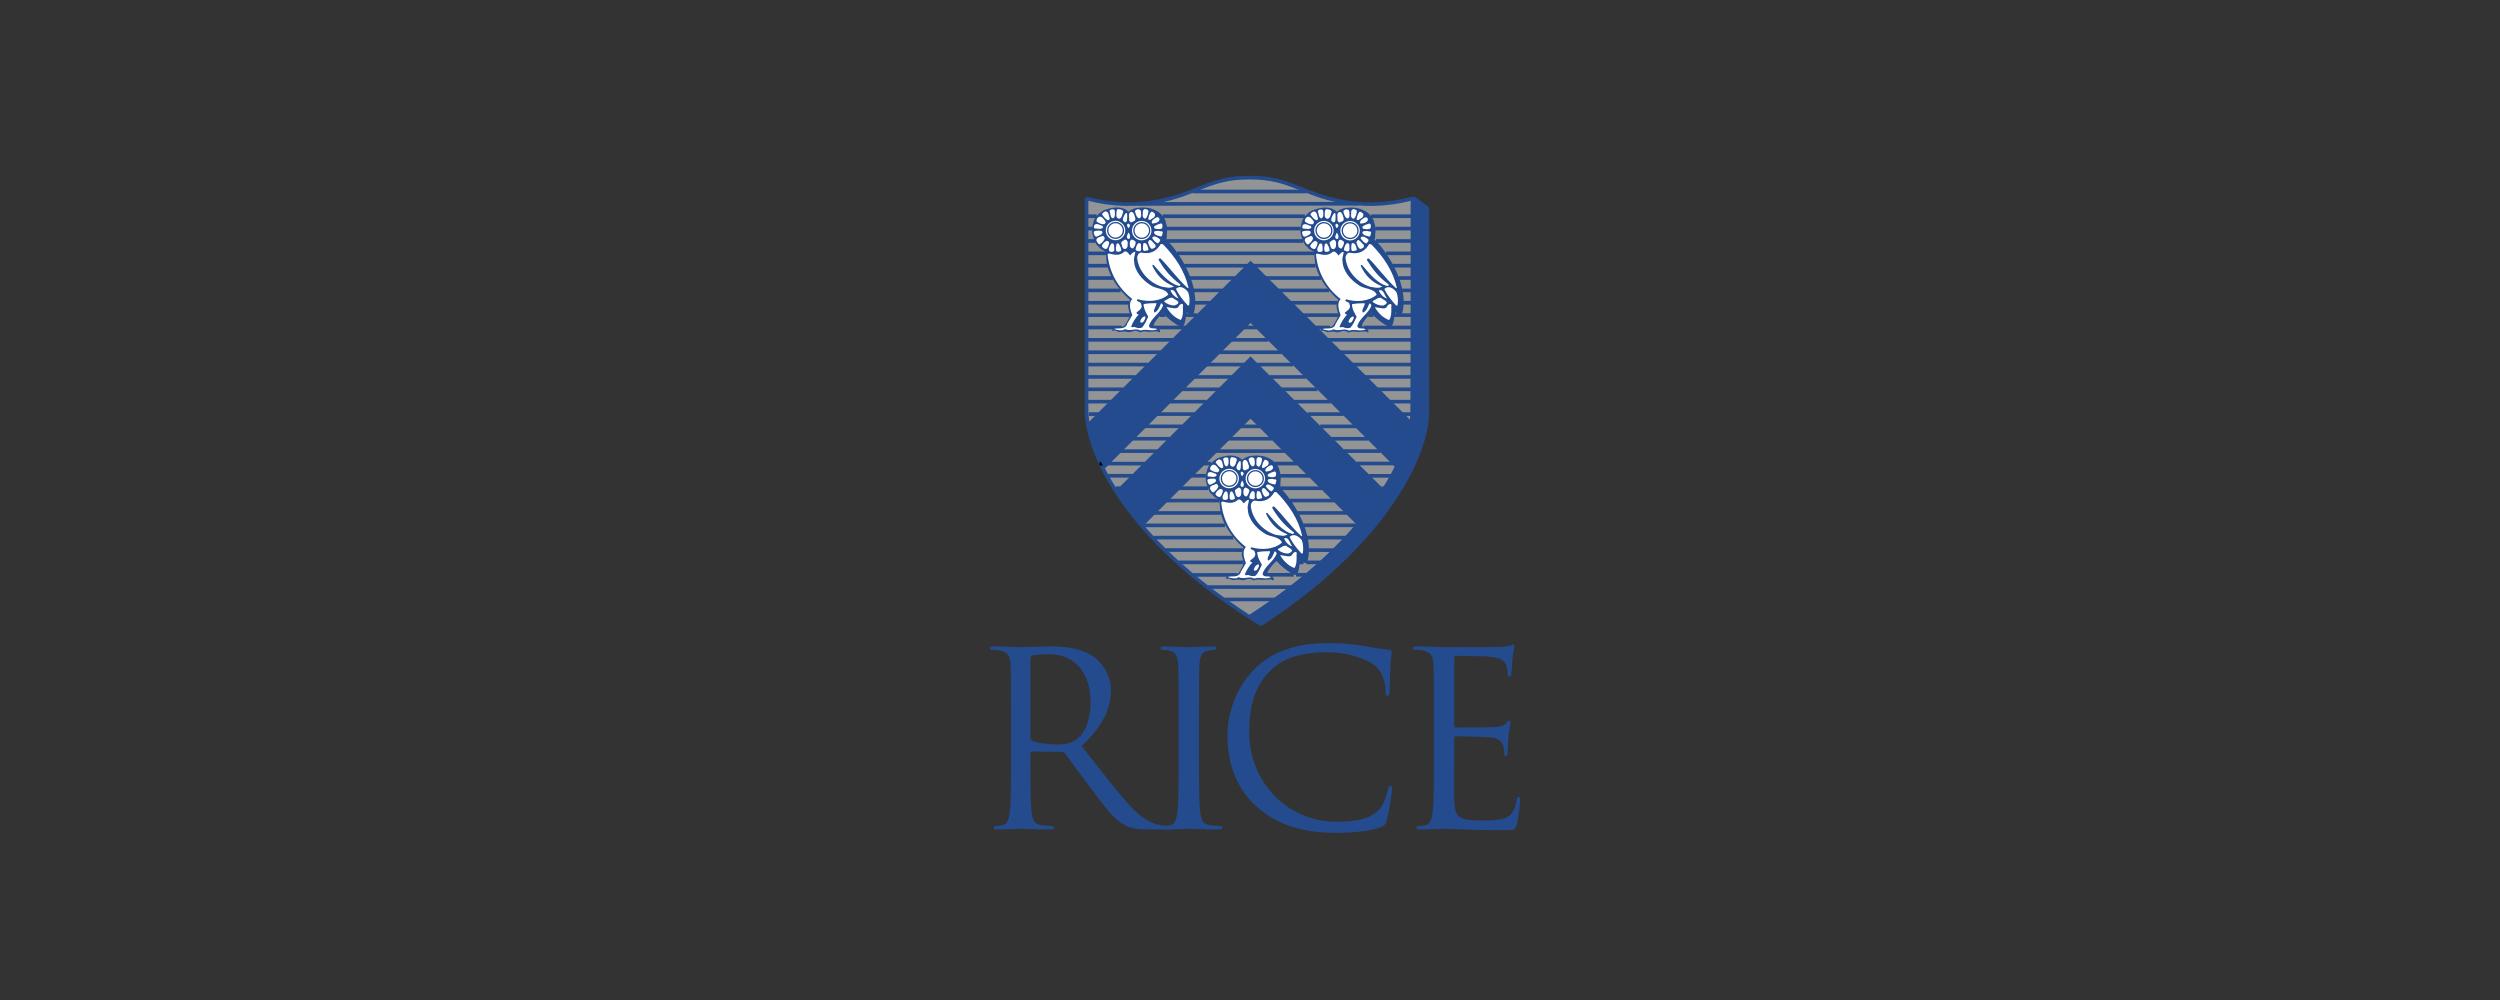<svg width="155" height="62" viewBox="0 0 155 62" fill="none" xmlns="http://www.w3.org/2000/svg">
<rect x="0" y="0" width="155" height="62" fill="#333333" stroke="none"/>
<path fill-rule="evenodd" clip-rule="evenodd" d="M77.47 38.257C84.919 33.466 87.573 28.247 87.573 25.387V12.302C84.135 13.232 81.628 12.088 80.554 11.659C79.479 11.23 78.759 11.015 77.47 11.015C76.18 11.015 75.46 11.23 74.385 11.659C73.311 12.088 70.804 13.232 67.366 12.302V25.387C67.366 28.247 70.021 33.466 77.47 38.257Z" fill="#929496" stroke="#234B8D" stroke-width="0.226" stroke-miterlimit="2.613" stroke-linejoin="bevel"/>
<path fill-rule="evenodd" clip-rule="evenodd" d="M78.185 38.686C85.634 33.895 88.495 28.39 88.495 25.53V12.902L87.62 12.268C87.62 16.772 87.572 22.884 87.572 25.387C87.572 28.247 84.918 33.466 77.469 38.257L78.185 38.686Z" fill="#234B8D" stroke="#234B8D" stroke-width="0.226" stroke-miterlimit="2.613" stroke-linejoin="bevel"/>
<path fill-rule="evenodd" clip-rule="evenodd" d="M84.2 32.611L77.534 25.959L70.882 32.606C70.228 31.844 69.679 31.102 69.225 30.387L77.534 22.098L85.86 30.398C85.406 31.112 84.852 31.85 84.2 32.611Z" fill="#234B8D"/>
<path fill-rule="evenodd" clip-rule="evenodd" d="M77.407 25.58L84.309 32.47C84.818 31.868 85.276 31.286 85.66 30.713L77.406 22.476L69.33 30.539C69.735 31.159 70.175 31.755 70.649 32.325L77.407 25.58Z" fill="#234B8D"/>
<path d="M84.505 23.37H87.994M80.352 35.636L81.36 35.634L80.352 35.636ZM78.543 35.639L80.209 35.636L78.543 35.639ZM79.975 31.035H82.715H79.975ZM80.441 31.802L83.503 31.802L80.441 31.802ZM80.799 32.569L84.735 32.568L80.799 32.569ZM81.032 33.334L84.054 33.335L81.032 33.334ZM81.121 34.108L83.231 34.11L81.121 34.108ZM80.996 34.867H82.55H80.996ZM79.044 28.741L80.423 28.74L79.044 28.741ZM84.112 28.738L87.206 28.736L84.112 28.738ZM79.367 29.5L81.247 29.501L79.367 29.5ZM84.864 29.502L86.848 29.502L84.864 29.502ZM79.349 30.269H81.963H79.349ZM85.652 30.269H85.902H85.652ZM68.664 29.498L70.216 29.498L68.664 29.498ZM73.834 29.499L74.765 29.499L73.834 29.499ZM69.178 30.269H69.464H69.178ZM73.046 30.269H74.908H73.046ZM72.258 31.035H75.606H72.258ZM71.398 31.803L75.696 31.803L71.398 31.803ZM70.822 32.572L75.946 32.571L70.822 32.572ZM71.52 33.332L76.466 33.333L71.52 33.332ZM72.263 34.101L77.057 34.105L72.263 34.101ZM73.078 34.867H77.11H73.078ZM73.964 35.647L76.716 35.642L73.964 35.647ZM73.78 17.239H76.591H73.78ZM78.346 17.239H81.891H78.346ZM73.977 18.005H75.803H73.977ZM79.098 18.005H82.41H79.098ZM74.066 18.771H75.015H74.066ZM79.921 18.771H82.948H79.921ZM85.257 14.173H87.922H85.257ZM85.311 14.939H87.922H85.311ZM85.938 15.706H87.922H85.938ZM86.296 16.472H87.94H86.296ZM86.708 17.239H87.94H86.708ZM86.905 18.005H87.94H86.905ZM86.958 18.771H87.94H86.958ZM86.404 19.538H87.975H86.404ZM84.541 20.304H87.975H84.541ZM85.007 13.406H87.922H85.007ZM72.312 14.173H80.638H72.312ZM72.222 14.939H80.799H72.222ZM72.974 15.706H81.497H72.974ZM73.422 16.472H81.569H73.422ZM72.097 13.406H80.906H72.097ZM67.503 25.673H68.139H67.503ZM71.721 25.673H74.049H71.721ZM81.068 25.673H83.288H81.068ZM86.798 25.673H87.665H86.798ZM70.58 12.642L84.18 12.633L70.58 12.642ZM69.357 27.97H71.792H69.357ZM75.338 27.97H79.671H75.338ZM83.324 27.969H85.58H83.324ZM74.895 36.398L80.5 36.4L74.895 36.398ZM75.943 37.166L79.515 37.167L75.943 37.166ZM73.956 11.873H81.001H73.956ZM70.145 27.201H72.544H70.145ZM76.054 27.202L78.883 27.202L76.054 27.202ZM82.536 27.202L84.828 27.203L82.536 27.202ZM67.384 14.173H67.728H67.384ZM67.384 14.939H67.924H67.384ZM67.384 15.706H68.605H67.384ZM67.384 16.472H68.73H67.384ZM67.393 17.239H68.999H67.393ZM67.393 18.771H70.019H67.393ZM67.393 19.538H70.109H67.393ZM71.9 19.538H72.258H71.9ZM67.384 20.304H69.554H67.384ZM67.384 24.137H69.644H67.384ZM73.26 24.137H75.624H73.26ZM79.456 24.137H81.676H79.456ZM85.257 24.137H87.994H85.257ZM72.401 24.903H74.8H72.401ZM80.244 24.903H82.5H80.244ZM86.01 24.903H87.994H86.01ZM70.897 26.433L73.296 26.433L70.897 26.433ZM76.913 26.434L78.167 26.434L76.913 26.434ZM81.855 26.435L84.076 26.436L81.855 26.435ZM67.384 13.406H67.996H67.384ZM67.393 18.005H69.482H67.393ZM73.511 19.538H74.228H73.511ZM80.71 19.538H83.002H80.71ZM84.828 19.538H85.15H84.828ZM76.949 20.304H77.952H76.949ZM81.426 20.304H82.464H81.426ZM67.384 21.071H72.724H67.384ZM76.269 21.071H78.632H76.269ZM82.142 21.071H87.975H82.142ZM67.384 21.837H71.971H67.384ZM75.481 21.837H79.456H75.481ZM82.966 21.837H87.975H82.966ZM67.384 22.604H71.183H67.384ZM74.729 22.604H77.164H74.729ZM77.952 22.604H80.172H77.952ZM83.718 22.604H87.975H83.718ZM67.384 23.37H70.396H67.384ZM73.977 23.37H76.376H73.977ZM78.74 23.37H80.96H78.74Z" stroke="#234B8D" stroke-width="0.226" stroke-miterlimit="2.613" stroke-linecap="square" stroke-linejoin="bevel"/>
<path d="M68.279 28.747L68.57 28.747" stroke="black" stroke-width="0.226" stroke-miterlimit="2.613" stroke-linecap="square" stroke-linejoin="bevel"/>
<path d="M67.384 24.903H68.82M68.569 28.747L71.005 28.745L68.569 28.747ZM74.585 28.743L75.087 28.743L74.585 28.743ZM80.566 34.867H80.817H80.566ZM71.542 20.304H73.475H71.542Z" stroke="#234B8D" stroke-width="0.226" stroke-miterlimit="2.613" stroke-linecap="square" stroke-linejoin="bevel"/>
<path fill-rule="evenodd" clip-rule="evenodd" d="M86.612 29.068L77.534 20.024L68.475 29.072C67.935 27.997 67.622 27.016 67.499 26.175L77.534 16.163L87.582 26.182C87.46 27.017 87.145 28.001 86.612 29.068Z" fill="#234B8D"/>
<path fill-rule="evenodd" clip-rule="evenodd" d="M86.695 28.899C87.094 28.07 87.358 27.293 87.504 26.602L77.406 16.541L67.534 26.388C67.66 27.088 67.913 27.876 68.312 28.732L77.407 19.646L86.695 28.899ZM71.707 20.543C71.504 20.543 71.233 20.596 71.108 20.56C70.983 20.525 70.839 20.56 70.732 20.596C70.624 20.632 70.696 20.578 70.553 20.543C70.409 20.507 70.374 20.489 70.177 20.56C69.98 20.632 69.89 20.578 69.801 20.56C69.711 20.543 69.648 20.56 69.505 20.578C69.362 20.596 69.38 20.587 69.38 20.587C69.38 20.587 69.308 20.561 69.245 20.534C69.081 20.463 69.111 20.507 68.986 20.507C68.896 20.507 69.031 20.284 69.183 20.302C69.29 20.314 69.559 20.302 69.684 20.212C69.809 20.123 70.042 19.631 70.06 19.56C70.078 19.488 69.944 19.131 69.944 18.988C69.944 18.791 70.105 18.595 70.016 18.541C69.857 18.446 68.708 17.325 68.601 16.181C68.586 16.019 68.583 15.752 68.529 15.591C68.408 15.492 68.27 15.511 68.135 15.306C68.037 15.225 67.929 15.162 67.867 14.894C67.804 14.751 67.822 14.823 67.786 14.698C67.75 14.572 67.696 14.456 67.714 14.278C67.695 14.192 67.723 13.992 67.786 13.795C67.813 13.67 67.838 13.602 67.938 13.464C68.003 13.398 68.146 13.201 68.278 13.143C68.465 12.985 68.619 12.982 68.851 12.91C69.299 12.803 69.711 12.874 69.962 13.125C70.132 13 70.248 12.955 70.445 12.893C70.946 12.835 71.312 12.857 71.698 13.071C71.856 13.139 72.06 13.341 72.092 13.393C72.2 13.554 72.248 13.624 72.28 13.777C72.334 13.947 72.343 14.036 72.352 14.117C72.381 14.274 72.343 14.421 72.339 14.569C72.352 14.753 72.325 14.778 72.298 14.841C73.215 15.716 74.474 17.844 74.008 19.434C73.99 19.56 73.865 19.578 73.578 19.363C73.453 20.132 73.453 20.078 73.328 20.239C73.202 20.4 72.236 19.631 72.11 19.399C71.806 19.649 71.555 20.007 71.537 20.132C71.519 20.257 71.55 20.247 71.698 20.284C71.842 20.373 71.93 20.436 71.922 20.552C71.913 20.677 71.833 20.543 71.707 20.543Z" fill="#234B8D"/>
<path fill-rule="evenodd" clip-rule="evenodd" d="M73.682 17.822C73.453 16.807 72.865 15.92 72.106 15.148L71.977 15.119C71.702 15.566 71.361 15.781 70.76 15.663C70.602 15.663 70.502 15.835 70.502 15.977C70.574 16.821 71.275 17.55 72.049 17.779C72.278 17.808 72.579 17.908 72.78 17.75C72.113 17.497 71.705 17.035 71.447 16.478C71.438 16.422 71.474 16.404 71.533 16.435C71.949 16.907 72.45 17.564 73.08 17.722C73.157 17.727 73.195 17.693 73.181 17.636C72.543 17.157 72.178 16.692 71.834 16.12C71.814 16.047 71.891 16.006 71.963 16.034C72.49 16.567 72.991 17.264 73.587 17.816C73.686 17.888 73.678 17.872 73.682 17.822Z" fill="white"/>
<path fill-rule="evenodd" clip-rule="evenodd" d="M69.729 15.591C69.41 15.888 69.106 15.799 68.744 15.716L68.669 15.763C68.769 16.85 69.285 17.822 70.202 18.537C69.944 18.78 70.087 19.252 70.202 19.538L69.887 20.067C69.786 20.453 69.356 20.325 69.099 20.382V20.41C69.314 20.468 69.543 20.539 69.743 20.41C70.149 20.562 70.388 20.31 70.717 20.496C71.075 20.367 71.362 20.571 71.763 20.41C71.577 20.296 71.305 20.453 71.233 20.21C71.362 19.709 71.949 19.424 72.107 18.937C72.093 18.88 72.05 18.809 71.978 18.809C71.892 19.023 71.806 19.281 71.577 19.381C71.462 19.195 71.706 19.009 71.692 18.794C71.434 18.794 71.147 18.809 70.904 18.852C70.904 19.152 71.061 19.395 71.19 19.638C71.075 19.867 70.99 20.11 70.803 20.31C70.674 20.367 70.517 20.339 70.402 20.296C70.316 20.225 70.201 20.339 70.13 20.253C70.235 19.971 70.396 19.714 70.603 19.495C70.545 19.495 70.459 19.452 70.459 19.381C70.588 19.252 70.889 19.123 70.746 18.852C70.731 18.68 70.516 18.751 70.488 18.608L70.545 18.551C71.161 18.737 71.934 18.694 72.436 18.265C72.275 17.854 71.652 17.929 71.322 17.672C70.807 17.343 70.33 16.792 70.316 16.177C70.273 15.992 70.373 15.824 70.388 15.62C70.287 15.577 70.14 15.747 70.069 15.833C69.988 15.77 69.915 15.563 69.729 15.591ZM72.909 17.908C73.076 18.281 73.347 18.615 73.644 18.937H73.721C73.773 18.68 73.76 18.371 73.67 18.127C73.489 17.869 73.167 17.663 72.909 17.908ZM72.565 18.008C72.656 18.227 72.862 18.458 73.081 18.497C72.913 18.343 72.874 17.866 72.565 18.008Z" fill="white"/>
<path fill-rule="evenodd" clip-rule="evenodd" d="M72.722 18.474C72.529 18.397 72.374 18.59 72.193 18.654V18.718C72.387 18.86 72.593 18.95 72.838 18.937C72.928 18.886 73.07 18.86 73.057 18.731C72.98 18.603 72.825 18.577 72.722 18.474Z" fill="white"/>
<path fill-rule="evenodd" clip-rule="evenodd" d="M73.092 18.97C72.992 19.231 72.67 19.07 72.323 19.038C72.509 19.381 72.838 19.71 73.211 19.838C73.354 19.624 73.354 19.309 73.34 19.023C73.411 18.751 73.178 18.826 73.092 18.97ZM70.776 19.738C70.747 19.824 70.647 19.924 70.718 19.996C70.776 20.01 70.847 19.996 70.89 19.953C70.948 19.852 71.048 19.738 71.005 19.624C70.904 19.595 70.847 19.681 70.776 19.738ZM68.355 14.004C68.197 13.976 68.011 13.804 67.853 13.947C67.839 14.004 67.796 14.104 67.853 14.161C68.053 14.161 68.276 14.254 68.39 14.097L68.355 14.004ZM68.011 14.304C67.911 14.319 67.767 14.319 67.825 14.476C67.839 14.576 67.911 14.733 68.054 14.647C68.136 14.589 68.325 14.568 68.355 14.404C68.326 14.261 68.14 14.304 68.011 14.304ZM69.314 12.96C69.186 13.046 69.228 13.232 69.214 13.375C69.214 13.475 69.3 13.561 69.4 13.561C69.573 13.508 69.581 13.29 69.644 13.117C69.587 12.974 69.443 12.989 69.314 12.96ZM70.99 12.96C70.79 13.003 70.876 13.246 70.847 13.403C70.861 13.475 70.942 13.57 71.028 13.555C71.142 13.441 71.191 13.246 71.205 13.089C71.191 12.989 71.076 12.974 70.99 12.96ZM68.784 13.089C68.856 13.232 68.82 13.496 69.006 13.539C69.164 13.468 69.128 13.203 69.114 13.046C69.042 12.931 68.827 12.974 68.784 13.089ZM70.517 12.974C70.46 13.017 70.346 13.032 70.374 13.132C70.417 13.275 70.469 13.512 70.641 13.541C70.799 13.484 70.747 13.232 70.732 13.089C70.718 12.989 70.604 12.974 70.517 12.974ZM68.526 13.103C68.455 13.146 68.355 13.189 68.326 13.289C68.412 13.418 68.548 13.611 68.706 13.654C68.763 13.639 68.799 13.589 68.799 13.546C68.741 13.389 68.756 13.103 68.526 13.103ZM70.131 13.132C69.902 13.218 70.045 13.489 70.002 13.661C70.045 13.718 70.074 13.79 70.145 13.79C70.26 13.694 70.413 13.761 70.389 13.518C70.331 13.375 70.317 13.146 70.131 13.132ZM71.363 13.132C71.262 13.261 71.219 13.418 71.191 13.575C71.205 13.647 71.262 13.632 71.32 13.632C71.432 13.52 71.646 13.521 71.606 13.261C71.535 13.189 71.477 13.103 71.363 13.132ZM69.615 13.647C69.629 13.681 69.652 13.711 69.68 13.735C69.709 13.759 69.743 13.775 69.78 13.782C69.909 13.739 69.873 13.561 69.888 13.446C69.916 12.846 69.587 13.518 69.615 13.647ZM68.168 13.432C68.039 13.475 67.954 13.618 67.996 13.746C68.178 13.837 68.226 13.904 68.455 13.904C68.512 13.861 68.57 13.818 68.541 13.732C68.455 13.618 68.34 13.418 68.168 13.432ZM71.463 13.647C71.42 13.704 71.363 13.804 71.448 13.861C71.589 13.836 71.862 13.82 71.893 13.604C71.848 13.345 71.623 13.505 71.463 13.647ZM71.98 13.848C71.837 13.891 71.678 13.947 71.549 14.047C71.549 14.09 71.563 14.147 71.592 14.176C71.741 14.19 71.911 14.251 72.05 14.147C72.079 14.047 72.109 13.891 71.98 13.848ZM69.945 13.861C69.816 13.918 69.901 14.047 69.945 14.133C70.021 14.133 70.028 14.059 70.066 13.983C70.052 13.925 70.002 13.861 69.945 13.861ZM71.836 14.304C71.735 14.347 71.563 14.276 71.549 14.419C71.606 14.619 71.836 14.605 71.979 14.662C72.082 14.636 72.042 14.521 72.093 14.419C72.08 14.287 71.934 14.379 71.836 14.304ZM69.959 14.419C69.93 14.533 69.78 14.698 69.937 14.812C69.981 14.812 70.059 14.805 70.059 14.748C70.088 14.633 70.045 14.49 69.959 14.419ZM68.326 14.633C68.197 14.719 67.939 14.705 67.982 14.934C68.04 15.02 68.068 15.148 68.197 15.148C68.326 15.034 68.477 14.926 68.491 14.755C68.462 14.697 68.412 14.59 68.326 14.633ZM71.434 14.762C71.52 14.89 71.649 15.048 71.793 15.091C71.845 15.038 71.936 14.962 71.936 14.862C71.877 14.795 71.522 14.514 71.434 14.762ZM70.159 14.848C70.03 14.933 70.03 15.105 70.059 15.248C70.059 15.334 70.159 15.405 70.245 15.405C70.342 15.298 70.403 15.163 70.417 15.019C70.374 14.919 70.26 14.876 70.159 14.848ZM69.73 14.862C69.658 14.933 69.515 14.948 69.515 15.076C69.572 15.205 69.565 15.427 69.737 15.441C69.952 15.412 69.916 15.162 69.916 15.005C69.902 14.948 69.83 14.819 69.73 14.862ZM71.177 15.019C71.234 15.162 71.262 15.363 71.42 15.434C71.51 15.389 71.697 15.384 71.635 15.176C71.492 15.091 71.306 14.662 71.177 15.019ZM68.62 14.926C68.49 14.984 68.34 15.119 68.312 15.262C68.355 15.348 68.469 15.448 68.598 15.434C68.713 15.334 68.741 15.191 68.77 15.062C68.784 14.976 68.677 14.955 68.62 14.926ZM70.947 15.062C70.847 15.077 70.89 15.191 70.861 15.262C70.861 15.389 70.828 15.612 71.019 15.548C71.091 15.534 71.205 15.548 71.205 15.448C71.148 15.305 71.148 15.077 70.947 15.062ZM69.035 15.112C68.978 15.084 68.942 15.077 68.885 15.119C68.827 15.262 68.67 15.448 68.799 15.591C68.885 15.634 69.028 15.634 69.085 15.534C69.071 15.42 69.107 15.241 69.035 15.112ZM70.589 15.077C70.46 15.177 70.432 15.334 70.403 15.491C70.46 15.563 70.553 15.556 70.639 15.584C70.826 15.556 70.718 15.305 70.747 15.176C70.732 15.119 70.675 15.048 70.589 15.077ZM69.357 15.105C69.314 15.062 69.271 15.105 69.228 15.119C69.2 15.277 69.142 15.448 69.228 15.591C69.329 15.634 69.422 15.598 69.508 15.556C69.536 15.398 69.443 15.248 69.357 15.105ZM69.162 13.689C69.082 13.689 69.004 13.704 68.93 13.735C68.857 13.765 68.79 13.809 68.734 13.865C68.678 13.921 68.634 13.988 68.603 14.061C68.573 14.134 68.558 14.212 68.558 14.291C68.558 14.37 68.573 14.449 68.603 14.522C68.634 14.595 68.678 14.662 68.734 14.717C68.79 14.774 68.857 14.818 68.93 14.848C69.004 14.879 69.082 14.894 69.162 14.895C69.241 14.894 69.32 14.879 69.393 14.848C69.466 14.818 69.533 14.774 69.589 14.717C69.645 14.662 69.69 14.595 69.72 14.522C69.75 14.449 69.766 14.37 69.766 14.291C69.766 14.212 69.75 14.134 69.72 14.061C69.69 13.988 69.645 13.921 69.589 13.865C69.533 13.809 69.466 13.765 69.393 13.735C69.32 13.704 69.241 13.689 69.162 13.689Z" fill="white"/>
<path d="M69.165 13.84C69.041 13.84 68.93 13.89 68.849 13.971C68.768 14.051 68.719 14.163 68.719 14.286C68.719 14.409 68.768 14.521 68.849 14.602C68.93 14.682 69.042 14.732 69.165 14.732C69.284 14.732 69.397 14.685 69.481 14.601C69.565 14.518 69.612 14.404 69.612 14.286C69.612 14.228 69.6 14.17 69.578 14.116C69.556 14.062 69.523 14.012 69.481 13.971C69.44 13.93 69.391 13.897 69.336 13.874C69.282 13.852 69.224 13.84 69.165 13.84ZM68.792 13.914C68.887 13.818 69.019 13.759 69.165 13.759C69.311 13.759 69.443 13.818 69.538 13.914C69.612 13.987 69.663 14.081 69.683 14.183C69.704 14.285 69.693 14.391 69.653 14.488C69.613 14.584 69.546 14.666 69.459 14.724C69.372 14.782 69.27 14.813 69.165 14.813C69.096 14.813 69.027 14.8 68.963 14.773C68.899 14.747 68.841 14.708 68.792 14.659H68.792C68.743 14.61 68.704 14.552 68.677 14.488C68.65 14.424 68.637 14.355 68.637 14.286C68.637 14.217 68.65 14.149 68.677 14.085C68.704 14.021 68.743 13.963 68.792 13.914Z" fill="#234B8D"/>
<path fill-rule="evenodd" clip-rule="evenodd" d="M70.785 13.695C70.706 13.695 70.627 13.71 70.554 13.741C70.48 13.771 70.414 13.816 70.358 13.872C70.301 13.928 70.257 13.994 70.227 14.067C70.196 14.14 70.181 14.219 70.181 14.298C70.181 14.377 70.196 14.455 70.227 14.528C70.257 14.601 70.301 14.668 70.357 14.724C70.413 14.78 70.48 14.824 70.553 14.855C70.627 14.885 70.706 14.901 70.785 14.901C70.864 14.901 70.943 14.885 71.016 14.854C71.09 14.824 71.156 14.78 71.212 14.724C71.269 14.668 71.313 14.601 71.343 14.528C71.374 14.455 71.389 14.377 71.389 14.298C71.389 14.219 71.374 14.14 71.343 14.067C71.313 13.994 71.268 13.928 71.212 13.872C71.156 13.816 71.09 13.771 71.016 13.741C70.943 13.71 70.864 13.695 70.785 13.695Z" fill="white"/>
<path d="M70.789 13.847C70.73 13.846 70.672 13.858 70.618 13.88C70.564 13.903 70.514 13.936 70.473 13.977C70.431 14.018 70.398 14.068 70.376 14.122C70.353 14.176 70.342 14.234 70.342 14.292C70.342 14.351 70.354 14.409 70.376 14.463C70.398 14.517 70.431 14.566 70.473 14.608C70.514 14.649 70.564 14.682 70.618 14.704C70.672 14.727 70.73 14.738 70.789 14.738C70.908 14.738 71.021 14.691 71.105 14.607C71.189 14.524 71.236 14.411 71.236 14.292C71.236 14.234 71.225 14.176 71.202 14.122C71.18 14.068 71.147 14.019 71.105 13.977C71.064 13.936 71.014 13.903 70.96 13.88C70.906 13.858 70.848 13.847 70.789 13.847ZM70.416 13.92C70.465 13.871 70.523 13.832 70.587 13.806C70.651 13.779 70.72 13.765 70.789 13.766C70.929 13.766 71.064 13.822 71.162 13.92C71.261 14.019 71.317 14.153 71.317 14.293C71.317 14.438 71.258 14.57 71.162 14.665C71.113 14.714 71.055 14.753 70.991 14.78C70.927 14.806 70.859 14.82 70.789 14.82C70.72 14.82 70.651 14.806 70.587 14.78C70.522 14.753 70.464 14.714 70.415 14.665C70.366 14.616 70.327 14.558 70.301 14.494C70.274 14.43 70.261 14.362 70.261 14.293C70.261 14.153 70.317 14.019 70.416 13.92Z" fill="#234B8D"/>
<path fill-rule="evenodd" clip-rule="evenodd" d="M84.627 20.549C84.423 20.549 84.153 20.602 84.027 20.567C83.902 20.531 83.759 20.567 83.651 20.602C83.544 20.638 83.615 20.584 83.472 20.549C83.329 20.513 83.293 20.495 83.096 20.567C82.899 20.638 82.81 20.584 82.72 20.567C82.631 20.549 82.568 20.567 82.424 20.584C82.281 20.602 82.299 20.593 82.299 20.593C82.299 20.593 82.228 20.567 82.165 20.54C82 20.47 82.031 20.513 81.906 20.513C81.816 20.513 81.951 20.29 82.102 20.308C82.209 20.32 82.479 20.308 82.604 20.218C82.729 20.129 82.962 19.637 82.98 19.566C82.998 19.494 82.863 19.137 82.863 18.994C82.863 18.797 83.025 18.6 82.935 18.547C82.777 18.452 81.628 17.331 81.52 16.187C81.505 16.025 81.503 15.758 81.449 15.597C81.328 15.499 81.189 15.517 81.055 15.311C80.957 15.231 80.849 15.168 80.787 14.9C80.724 14.757 80.742 14.829 80.706 14.704C80.67 14.578 80.616 14.462 80.634 14.284C80.614 14.198 80.643 13.997 80.706 13.801C80.733 13.676 80.758 13.608 80.858 13.47C80.922 13.404 81.066 13.207 81.198 13.148C81.385 12.991 81.538 12.988 81.771 12.916C82.219 12.809 82.631 12.88 82.882 13.131C83.051 13.005 83.168 12.961 83.365 12.898C83.866 12.841 84.232 12.863 84.618 13.077C84.776 13.145 84.98 13.347 85.012 13.399C85.119 13.559 85.168 13.629 85.2 13.783C85.254 13.953 85.263 14.042 85.272 14.122C85.3 14.28 85.263 14.426 85.259 14.575C85.272 14.759 85.245 14.784 85.218 14.846C86.135 15.722 87.394 17.849 86.928 19.44C86.91 19.565 86.785 19.583 86.498 19.369C86.373 20.137 86.373 20.084 86.248 20.245C86.122 20.406 85.155 19.637 85.03 19.405C84.726 19.655 84.475 20.012 84.457 20.137C84.439 20.262 84.469 20.252 84.618 20.289C84.761 20.379 84.85 20.441 84.842 20.558C84.833 20.683 84.752 20.549 84.627 20.549Z" fill="#234B8D"/>
<path fill-rule="evenodd" clip-rule="evenodd" d="M86.602 17.828C86.373 16.813 85.785 15.926 85.026 15.154L84.897 15.126C84.621 15.572 84.281 15.787 83.68 15.669C83.522 15.669 83.422 15.84 83.422 15.983C83.494 16.827 84.196 17.557 84.969 17.785C85.198 17.814 85.499 17.914 85.699 17.756C85.034 17.503 84.625 17.042 84.367 16.484C84.358 16.429 84.394 16.411 84.453 16.441C84.868 16.913 85.37 17.571 86 17.728C86.077 17.733 86.115 17.699 86.1 17.642C85.463 17.163 85.098 16.698 84.754 16.126C84.734 16.053 84.811 16.012 84.883 16.04C85.409 16.573 85.911 17.27 86.507 17.822C86.606 17.895 86.598 17.878 86.602 17.828Z" fill="white"/>
<path fill-rule="evenodd" clip-rule="evenodd" d="M82.649 15.598C82.33 15.894 82.026 15.805 81.664 15.723L81.589 15.769C81.69 16.856 82.205 17.828 83.122 18.543C82.864 18.787 83.007 19.258 83.122 19.544L82.807 20.073C82.707 20.459 82.277 20.331 82.019 20.388V20.417C82.234 20.474 82.463 20.546 82.663 20.417C83.069 20.569 83.308 20.317 83.637 20.503C83.995 20.374 84.282 20.578 84.683 20.417C84.497 20.302 84.225 20.46 84.153 20.217C84.282 19.716 84.869 19.43 85.027 18.944C85.013 18.887 84.969 18.815 84.898 18.815C84.812 19.03 84.726 19.287 84.497 19.387C84.382 19.201 84.626 19.016 84.611 18.801C84.353 18.801 84.067 18.815 83.823 18.858C83.823 19.158 83.981 19.402 84.11 19.645C83.995 19.874 83.909 20.117 83.723 20.317C83.594 20.374 83.437 20.346 83.322 20.302C83.236 20.231 83.121 20.346 83.049 20.26C83.154 19.978 83.315 19.72 83.522 19.502C83.465 19.502 83.379 19.459 83.379 19.387C83.508 19.259 83.809 19.13 83.665 18.858C83.651 18.687 83.436 18.758 83.407 18.615L83.465 18.558C84.081 18.744 84.855 18.701 85.356 18.272C85.195 17.861 84.571 17.936 84.242 17.678C83.726 17.35 83.25 16.799 83.236 16.184C83.192 15.998 83.293 15.83 83.307 15.626C83.207 15.584 83.06 15.753 82.989 15.839C82.909 15.776 82.835 15.569 82.649 15.598ZM85.829 17.914C85.997 18.287 86.268 18.622 86.564 18.944H86.641C86.693 18.686 86.68 18.377 86.59 18.133C86.409 17.875 86.087 17.669 85.829 17.914ZM85.485 18.014C85.576 18.233 85.782 18.465 86.001 18.503C85.834 18.349 85.795 17.873 85.485 18.014Z" fill="white"/>
<path fill-rule="evenodd" clip-rule="evenodd" d="M85.641 18.48C85.448 18.403 85.293 18.596 85.112 18.66V18.724C85.306 18.866 85.512 18.956 85.757 18.943C85.847 18.892 85.989 18.866 85.976 18.738C85.899 18.609 85.744 18.583 85.641 18.48Z" fill="white"/>
<path fill-rule="evenodd" clip-rule="evenodd" d="M86.011 18.976C85.91 19.237 85.588 19.076 85.241 19.044C85.427 19.387 85.757 19.716 86.129 19.845C86.272 19.63 86.272 19.316 86.258 19.029C86.329 18.758 86.096 18.833 86.011 18.976ZM83.693 19.745C83.665 19.83 83.564 19.93 83.636 20.002C83.693 20.016 83.765 20.002 83.808 19.959C83.865 19.859 83.966 19.745 83.923 19.63C83.823 19.602 83.765 19.687 83.693 19.745ZM81.272 14.01C81.115 13.982 80.929 13.81 80.771 13.953C80.757 14.01 80.714 14.11 80.771 14.167C80.972 14.167 81.194 14.26 81.308 14.103L81.272 14.01ZM80.929 14.311C80.828 14.325 80.685 14.325 80.743 14.482C80.757 14.582 80.828 14.74 80.972 14.654C81.054 14.595 81.243 14.574 81.272 14.41C81.244 14.268 81.058 14.311 80.929 14.311ZM82.233 12.966C82.103 13.052 82.146 13.238 82.132 13.381C82.132 13.481 82.218 13.567 82.318 13.567C82.491 13.514 82.499 13.296 82.562 13.123C82.504 12.981 82.361 12.995 82.233 12.966ZM83.909 12.966C83.708 13.009 83.794 13.252 83.765 13.41C83.779 13.481 83.86 13.576 83.946 13.562C84.06 13.447 84.109 13.252 84.124 13.095C84.109 12.995 83.994 12.981 83.909 12.966ZM81.702 13.095C81.774 13.238 81.738 13.502 81.924 13.546C82.082 13.474 82.046 13.21 82.032 13.052C81.96 12.938 81.745 12.981 81.702 13.095ZM83.436 12.981C83.378 13.024 83.264 13.038 83.292 13.138C83.335 13.281 83.388 13.519 83.559 13.547C83.717 13.49 83.665 13.238 83.651 13.095C83.636 12.995 83.522 12.981 83.436 12.981ZM81.444 13.109C81.373 13.152 81.272 13.195 81.244 13.295C81.33 13.424 81.466 13.617 81.624 13.66C81.681 13.646 81.717 13.596 81.717 13.553C81.66 13.395 81.674 13.109 81.444 13.109ZM83.049 13.138C82.82 13.224 82.963 13.495 82.92 13.667C82.963 13.724 82.992 13.796 83.063 13.796C83.177 13.701 83.331 13.767 83.307 13.524C83.25 13.381 83.235 13.152 83.049 13.138ZM84.281 13.138C84.18 13.267 84.138 13.424 84.109 13.581C84.123 13.653 84.181 13.639 84.238 13.639C84.35 13.526 84.564 13.527 84.525 13.267C84.453 13.195 84.395 13.109 84.281 13.138ZM82.533 13.653C82.562 13.724 82.626 13.774 82.698 13.789C82.827 13.746 82.791 13.567 82.805 13.453C82.834 12.852 82.504 13.524 82.533 13.653ZM81.086 13.438C80.958 13.481 80.871 13.624 80.915 13.753C81.096 13.844 81.144 13.91 81.373 13.91C81.43 13.867 81.488 13.824 81.459 13.739C81.373 13.624 81.258 13.424 81.086 13.438ZM84.381 13.653C84.338 13.71 84.281 13.81 84.367 13.867C84.507 13.842 84.78 13.826 84.811 13.61C84.766 13.351 84.541 13.511 84.381 13.653ZM84.898 13.855C84.755 13.898 84.596 13.953 84.467 14.053C84.467 14.096 84.481 14.153 84.51 14.182C84.659 14.197 84.829 14.257 84.969 14.153C84.997 14.053 85.028 13.898 84.898 13.855ZM82.863 13.867C82.734 13.925 82.819 14.053 82.863 14.139C82.939 14.139 82.946 14.065 82.984 13.989C82.971 13.932 82.92 13.867 82.863 13.867ZM84.753 14.311C84.653 14.354 84.481 14.282 84.467 14.425C84.525 14.625 84.753 14.611 84.897 14.668C85.001 14.642 84.96 14.527 85.011 14.425C84.998 14.293 84.853 14.385 84.753 14.311ZM82.877 14.425C82.848 14.539 82.698 14.704 82.856 14.818C82.898 14.818 82.977 14.811 82.977 14.754C83.006 14.639 82.963 14.496 82.877 14.425ZM81.244 14.639C81.115 14.725 80.857 14.711 80.9 14.94C80.958 15.025 80.986 15.154 81.115 15.154C81.244 15.04 81.394 14.933 81.409 14.761C81.38 14.704 81.33 14.597 81.244 14.639ZM84.352 14.768C84.439 14.897 84.567 15.054 84.71 15.097C84.763 15.044 84.854 14.968 84.854 14.868C84.795 14.801 84.44 14.521 84.352 14.768ZM83.077 14.854C82.949 14.94 82.949 15.111 82.977 15.254C82.977 15.34 83.077 15.412 83.163 15.412C83.264 15.297 83.321 15.168 83.335 15.025C83.292 14.925 83.178 14.882 83.077 14.854ZM82.648 14.868C82.576 14.94 82.433 14.954 82.433 15.083C82.49 15.211 82.483 15.433 82.655 15.447C82.87 15.419 82.834 15.168 82.834 15.011C82.819 14.954 82.748 14.825 82.648 14.868ZM84.094 15.025C84.152 15.169 84.18 15.368 84.338 15.44C84.428 15.395 84.615 15.39 84.553 15.183C84.41 15.097 84.224 14.668 84.094 15.025ZM81.538 14.933C81.409 14.99 81.258 15.126 81.23 15.269C81.273 15.354 81.387 15.454 81.516 15.44C81.631 15.34 81.66 15.197 81.688 15.069C81.702 14.982 81.595 14.961 81.538 14.933ZM83.865 15.069C83.765 15.083 83.808 15.197 83.779 15.269C83.779 15.396 83.746 15.618 83.937 15.555C84.009 15.54 84.124 15.555 84.124 15.454C84.066 15.311 84.066 15.083 83.865 15.069ZM81.953 15.118C81.896 15.09 81.86 15.083 81.803 15.126C81.745 15.269 81.588 15.454 81.717 15.598C81.803 15.64 81.946 15.64 82.003 15.54C81.989 15.426 82.024 15.247 81.953 15.118ZM83.507 15.083C83.378 15.183 83.35 15.34 83.321 15.497C83.378 15.569 83.472 15.562 83.557 15.59C83.744 15.562 83.636 15.311 83.665 15.183C83.651 15.126 83.593 15.054 83.507 15.083ZM82.276 15.111C82.233 15.068 82.19 15.111 82.146 15.126C82.118 15.283 82.06 15.454 82.146 15.598C82.247 15.64 82.34 15.605 82.426 15.562C82.455 15.405 82.361 15.254 82.276 15.111ZM82.08 13.695C82 13.695 81.922 13.71 81.848 13.741C81.775 13.771 81.708 13.816 81.652 13.872C81.596 13.928 81.552 13.994 81.521 14.067C81.491 14.14 81.475 14.219 81.475 14.298C81.475 14.631 81.746 14.901 82.08 14.901C82.413 14.901 82.684 14.631 82.684 14.298C82.684 14.138 82.621 13.985 82.507 13.872C82.394 13.759 82.24 13.695 82.08 13.695Z" fill="white"/>
<path d="M82.085 13.847C81.961 13.847 81.849 13.897 81.768 13.977C81.688 14.058 81.638 14.169 81.638 14.293C81.638 14.351 81.649 14.409 81.671 14.463C81.694 14.517 81.727 14.566 81.768 14.608C81.81 14.649 81.859 14.682 81.913 14.705C81.968 14.727 82.026 14.739 82.085 14.739C82.143 14.739 82.202 14.727 82.256 14.705C82.31 14.682 82.359 14.65 82.401 14.608C82.442 14.567 82.475 14.517 82.498 14.463C82.52 14.409 82.531 14.351 82.531 14.293C82.531 14.169 82.481 14.058 82.4 13.977C82.359 13.936 82.31 13.903 82.256 13.88C82.201 13.858 82.143 13.847 82.085 13.847ZM81.711 13.92C81.76 13.871 81.818 13.832 81.882 13.806C81.946 13.779 82.015 13.765 82.084 13.765C82.154 13.765 82.222 13.779 82.286 13.806C82.35 13.832 82.409 13.871 82.457 13.92V13.92C82.507 13.969 82.546 14.027 82.572 14.091C82.599 14.155 82.613 14.223 82.613 14.293C82.613 14.362 82.599 14.43 82.572 14.494C82.546 14.558 82.507 14.616 82.457 14.665C82.409 14.714 82.35 14.753 82.287 14.78C82.222 14.806 82.154 14.82 82.084 14.82C82.015 14.82 81.946 14.806 81.882 14.78C81.818 14.753 81.76 14.714 81.711 14.665C81.662 14.616 81.623 14.558 81.597 14.494C81.57 14.43 81.556 14.362 81.557 14.293C81.557 14.147 81.616 14.015 81.711 13.92Z" fill="#234B8D"/>
<path fill-rule="evenodd" clip-rule="evenodd" d="M83.704 13.701C83.371 13.701 83.101 13.971 83.101 14.304C83.101 14.464 83.164 14.617 83.278 14.73C83.391 14.842 83.544 14.906 83.705 14.906C83.865 14.906 84.019 14.842 84.132 14.73C84.245 14.617 84.309 14.464 84.309 14.304C84.309 14.144 84.245 13.991 84.132 13.878C84.019 13.765 83.865 13.701 83.704 13.701Z" fill="white"/>
<path d="M83.709 13.853C83.585 13.853 83.473 13.903 83.393 13.983C83.309 14.067 83.262 14.181 83.262 14.299C83.262 14.417 83.309 14.531 83.393 14.614C83.474 14.695 83.585 14.745 83.709 14.745C83.832 14.745 83.944 14.695 84.024 14.614C84.066 14.573 84.099 14.524 84.122 14.47C84.144 14.415 84.156 14.357 84.155 14.299C84.155 14.176 84.105 14.064 84.024 13.983C83.983 13.942 83.934 13.909 83.88 13.887C83.825 13.864 83.767 13.853 83.709 13.853ZM83.336 13.926C83.431 13.831 83.563 13.772 83.709 13.772C83.855 13.772 83.986 13.831 84.082 13.926C84.178 14.022 84.237 14.153 84.237 14.299C84.237 14.445 84.178 14.576 84.082 14.672C84.033 14.721 83.975 14.76 83.911 14.786C83.847 14.813 83.778 14.826 83.709 14.827C83.639 14.827 83.571 14.813 83.507 14.786C83.443 14.76 83.385 14.721 83.336 14.672H83.335C83.286 14.623 83.247 14.565 83.221 14.501C83.194 14.437 83.18 14.368 83.181 14.299C83.181 14.153 83.24 14.021 83.336 13.926Z" fill="#234B8D"/>
<path fill-rule="evenodd" clip-rule="evenodd" d="M78.754 35.921C78.55 35.921 78.28 35.975 78.154 35.939C78.029 35.904 77.886 35.939 77.778 35.975C77.671 36.01 77.743 35.957 77.599 35.921C77.456 35.886 77.42 35.868 77.223 35.939C77.026 36.01 76.937 35.957 76.847 35.939C76.757 35.921 76.695 35.939 76.552 35.957C76.408 35.975 76.426 35.966 76.426 35.966C76.426 35.966 76.355 35.939 76.292 35.913C76.127 35.842 76.158 35.886 76.032 35.886C75.943 35.886 76.077 35.662 76.229 35.68C76.336 35.693 76.605 35.68 76.731 35.59C76.856 35.501 77.089 35.01 77.107 34.938C77.124 34.866 76.99 34.509 76.99 34.366C76.99 34.169 77.151 33.973 77.062 33.919C76.904 33.824 75.755 32.703 75.647 31.559C75.632 31.398 75.63 31.131 75.576 30.97C75.455 30.871 75.316 30.89 75.182 30.684C75.083 30.603 74.976 30.541 74.913 30.273C74.851 30.13 74.868 30.201 74.832 30.076C74.797 29.951 74.743 29.835 74.761 29.656C74.741 29.57 74.77 29.37 74.832 29.174C74.859 29.048 74.885 28.98 74.985 28.843C75.049 28.777 75.193 28.58 75.325 28.521C75.511 28.364 75.665 28.36 75.898 28.289C76.346 28.182 76.757 28.253 77.008 28.503C77.178 28.378 77.294 28.334 77.491 28.271C77.993 28.214 78.358 28.235 78.745 28.45C78.902 28.518 79.107 28.72 79.139 28.771C79.246 28.932 79.295 29.002 79.327 29.156C79.38 29.326 79.39 29.415 79.399 29.495C79.427 29.653 79.39 29.799 79.386 29.948C79.399 30.132 79.372 30.157 79.345 30.219C80.261 31.095 81.52 33.222 81.055 34.813C81.037 34.938 80.912 34.956 80.625 34.742C80.5 35.51 80.5 35.457 80.374 35.617C80.249 35.778 79.282 35.01 79.156 34.777C78.852 35.028 78.602 35.385 78.584 35.51C78.566 35.635 78.596 35.625 78.745 35.662C78.888 35.752 78.977 35.814 78.969 35.93C78.96 36.056 78.879 35.921 78.754 35.921Z" fill="#234B8D"/>
<path fill-rule="evenodd" clip-rule="evenodd" d="M80.729 33.201C80.5 32.185 79.913 31.299 79.153 30.526L79.024 30.498C78.749 30.945 78.408 31.159 77.807 31.041C77.649 31.041 77.549 31.213 77.549 31.356C77.621 32.2 78.322 32.929 79.096 33.158C79.325 33.186 79.626 33.287 79.826 33.129C79.16 32.875 78.752 32.414 78.495 31.856C78.485 31.801 78.521 31.783 78.58 31.813C78.996 32.285 79.497 32.943 80.127 33.1C80.204 33.106 80.242 33.072 80.228 33.014C79.59 32.536 79.225 32.071 78.881 31.498C78.862 31.425 78.938 31.384 79.01 31.413C79.537 31.945 80.038 32.643 80.634 33.195C80.732 33.267 80.725 33.251 80.729 33.201Z" fill="white"/>
<path fill-rule="evenodd" clip-rule="evenodd" d="M76.776 30.97C76.457 31.267 76.153 31.177 75.791 31.095L75.716 31.141C75.816 32.228 76.332 33.201 77.249 33.916C76.991 34.159 77.134 34.631 77.249 34.916L76.933 35.446C76.833 35.832 76.403 35.703 76.146 35.76V35.789C76.361 35.846 76.59 35.917 76.79 35.789C77.196 35.941 77.435 35.689 77.764 35.875C78.122 35.746 78.409 35.95 78.81 35.789C78.624 35.674 78.352 35.832 78.28 35.589C78.409 35.088 78.996 34.802 79.153 34.316C79.139 34.259 79.096 34.187 79.025 34.187C78.939 34.402 78.853 34.659 78.624 34.759C78.509 34.573 78.753 34.387 78.738 34.173C78.48 34.173 78.194 34.187 77.95 34.23C77.95 34.531 78.108 34.773 78.237 35.017C78.122 35.245 78.036 35.488 77.85 35.689C77.721 35.746 77.564 35.717 77.449 35.674C77.363 35.603 77.248 35.717 77.177 35.631C77.282 35.35 77.442 35.092 77.65 34.873C77.592 34.873 77.506 34.831 77.506 34.759C77.635 34.631 77.936 34.502 77.793 34.23C77.778 34.059 77.564 34.13 77.535 33.987L77.592 33.93C78.208 34.116 78.982 34.073 79.483 33.644C79.322 33.233 78.699 33.308 78.369 33.05C77.853 32.722 77.377 32.171 77.363 31.556C77.32 31.37 77.42 31.202 77.435 30.998C77.334 30.955 77.188 31.125 77.116 31.211C77.035 31.148 76.962 30.941 76.776 30.97ZM79.956 33.286C80.124 33.66 80.395 33.994 80.691 34.316H80.769C80.82 34.059 80.807 33.749 80.717 33.505C80.536 33.248 80.214 33.042 79.956 33.286ZM79.612 33.387C79.703 33.605 79.909 33.837 80.128 33.876C79.96 33.721 79.922 33.245 79.612 33.387Z" fill="white"/>
<path fill-rule="evenodd" clip-rule="evenodd" d="M79.768 33.853C79.575 33.775 79.42 33.969 79.239 34.033V34.097C79.433 34.239 79.639 34.329 79.884 34.316C79.974 34.264 80.116 34.239 80.103 34.11C80.025 33.981 79.871 33.956 79.768 33.853Z" fill="white"/>
<path fill-rule="evenodd" clip-rule="evenodd" d="M80.137 34.348C80.037 34.609 79.715 34.449 79.368 34.416C79.554 34.759 79.883 35.088 80.256 35.217C80.399 35.002 80.399 34.688 80.385 34.402C80.456 34.13 80.223 34.205 80.137 34.348ZM77.82 35.116C77.792 35.203 77.691 35.303 77.763 35.374C77.82 35.388 77.892 35.374 77.935 35.331C77.992 35.231 78.093 35.116 78.05 35.002C77.949 34.974 77.892 35.06 77.82 35.116ZM75.399 29.382C75.242 29.354 75.056 29.182 74.898 29.325C74.884 29.382 74.841 29.483 74.898 29.54C75.099 29.54 75.321 29.633 75.435 29.476L75.399 29.382ZM75.056 29.683C74.955 29.697 74.812 29.697 74.87 29.854C74.884 29.954 74.955 30.112 75.099 30.026C75.181 29.967 75.37 29.947 75.4 29.783C75.371 29.64 75.184 29.683 75.056 29.683ZM76.359 28.339C76.23 28.424 76.273 28.61 76.259 28.753C76.259 28.853 76.345 28.939 76.445 28.939C76.618 28.886 76.626 28.668 76.689 28.496C76.631 28.353 76.488 28.367 76.359 28.339ZM78.035 28.339C77.835 28.382 77.921 28.625 77.892 28.782C77.906 28.853 77.987 28.948 78.073 28.934C78.187 28.819 78.236 28.625 78.25 28.467C78.236 28.367 78.121 28.353 78.035 28.339ZM75.829 28.467C75.901 28.61 75.865 28.875 76.051 28.918C76.209 28.846 76.173 28.581 76.159 28.424C76.087 28.31 75.872 28.353 75.829 28.467ZM77.562 28.353C77.505 28.396 77.39 28.41 77.419 28.51C77.462 28.653 77.514 28.891 77.686 28.92C77.843 28.862 77.792 28.61 77.777 28.468C77.763 28.367 77.648 28.353 77.562 28.353ZM75.571 28.482C75.5 28.525 75.399 28.567 75.371 28.668C75.457 28.796 75.593 28.989 75.751 29.032C75.808 29.018 75.844 28.968 75.844 28.925C75.786 28.768 75.801 28.482 75.571 28.482ZM77.175 28.51C76.947 28.596 77.09 28.868 77.047 29.039C77.09 29.096 77.118 29.168 77.19 29.168C77.305 29.073 77.458 29.14 77.433 28.896C77.376 28.753 77.362 28.524 77.175 28.51ZM78.408 28.51C78.308 28.639 78.265 28.796 78.236 28.953C78.25 29.025 78.308 29.011 78.365 29.011C78.478 28.898 78.692 28.899 78.651 28.639C78.579 28.567 78.522 28.482 78.408 28.51ZM76.66 29.025C76.689 29.096 76.753 29.146 76.825 29.161C76.954 29.118 76.918 28.939 76.932 28.825C76.961 28.224 76.631 28.896 76.66 29.025ZM75.213 28.811C75.084 28.854 74.998 28.996 75.041 29.125C75.223 29.216 75.271 29.282 75.5 29.282C75.557 29.239 75.614 29.197 75.586 29.111C75.5 28.996 75.385 28.796 75.213 28.811ZM78.508 29.025C78.465 29.082 78.407 29.182 78.494 29.239C78.634 29.214 78.906 29.198 78.937 28.982C78.892 28.724 78.667 28.883 78.508 29.025ZM79.025 29.227C78.882 29.27 78.723 29.325 78.594 29.425C78.594 29.468 78.608 29.525 78.637 29.554C78.786 29.569 78.956 29.63 79.096 29.525C79.124 29.425 79.154 29.27 79.025 29.227ZM76.99 29.24C76.861 29.297 76.947 29.425 76.99 29.511C77.066 29.511 77.073 29.438 77.112 29.361C77.097 29.304 77.047 29.24 76.99 29.24ZM78.88 29.683C78.78 29.726 78.608 29.654 78.594 29.797C78.651 29.997 78.88 29.983 79.024 30.041C79.128 30.015 79.087 29.899 79.138 29.797C79.125 29.666 78.979 29.757 78.88 29.683ZM77.004 29.797C76.975 29.912 76.825 30.076 76.982 30.191C77.025 30.191 77.104 30.183 77.104 30.127C77.133 30.012 77.09 29.869 77.004 29.797ZM75.371 30.012C75.242 30.097 74.984 30.083 75.027 30.312C75.084 30.398 75.113 30.526 75.242 30.526C75.371 30.412 75.521 30.305 75.536 30.133C75.507 30.076 75.457 29.969 75.371 30.012ZM78.479 30.141C78.565 30.269 78.694 30.427 78.837 30.47C78.89 30.417 78.981 30.341 78.981 30.241C78.921 30.173 78.567 29.893 78.479 30.141ZM77.204 30.226C77.075 30.312 77.075 30.484 77.104 30.627C77.104 30.712 77.204 30.784 77.29 30.784C77.387 30.677 77.447 30.541 77.462 30.398C77.419 30.298 77.305 30.255 77.204 30.226ZM76.775 30.24C76.703 30.312 76.56 30.326 76.56 30.455C76.617 30.584 76.61 30.805 76.782 30.82C76.997 30.791 76.961 30.541 76.961 30.384C76.947 30.326 76.875 30.198 76.775 30.24ZM78.221 30.398C78.279 30.541 78.308 30.741 78.465 30.812C78.556 30.767 78.742 30.762 78.68 30.555C78.536 30.469 78.35 30.04 78.221 30.398ZM75.664 30.305C75.536 30.362 75.385 30.498 75.356 30.641C75.399 30.727 75.514 30.827 75.643 30.812C75.758 30.712 75.786 30.57 75.815 30.441C75.829 30.355 75.722 30.333 75.664 30.305ZM77.992 30.441C77.892 30.455 77.935 30.569 77.906 30.641C77.906 30.768 77.873 30.99 78.064 30.927C78.136 30.913 78.25 30.927 78.25 30.827C78.193 30.684 78.193 30.455 77.992 30.441ZM76.08 30.491C76.023 30.462 75.987 30.455 75.93 30.498C75.872 30.641 75.715 30.827 75.844 30.97C75.93 31.013 76.073 31.013 76.13 30.913C76.116 30.798 76.151 30.619 76.08 30.491ZM77.634 30.455C77.505 30.555 77.477 30.712 77.448 30.87C77.505 30.941 77.598 30.934 77.684 30.962C77.871 30.934 77.763 30.683 77.792 30.555C77.778 30.498 77.72 30.427 77.634 30.455ZM76.402 30.484C76.359 30.441 76.316 30.484 76.273 30.498C76.244 30.655 76.187 30.827 76.273 30.97C76.374 31.013 76.466 30.977 76.552 30.934C76.581 30.777 76.488 30.627 76.402 30.484ZM76.207 29.067C76.127 29.067 76.049 29.083 75.975 29.113C75.902 29.143 75.835 29.188 75.779 29.244C75.723 29.3 75.679 29.366 75.648 29.439C75.618 29.512 75.602 29.591 75.602 29.67C75.602 29.749 75.618 29.828 75.648 29.901C75.678 29.974 75.723 30.04 75.779 30.096C75.835 30.152 75.902 30.197 75.975 30.227C76.049 30.257 76.127 30.273 76.207 30.273C76.286 30.273 76.365 30.257 76.438 30.227C76.511 30.197 76.578 30.152 76.634 30.096C76.69 30.04 76.735 29.974 76.765 29.901C76.795 29.827 76.811 29.749 76.811 29.67C76.811 29.51 76.747 29.357 76.634 29.244C76.521 29.131 76.367 29.067 76.207 29.067Z" fill="white"/>
<path d="M76.211 29.219C76.152 29.219 76.094 29.23 76.039 29.253C75.985 29.275 75.936 29.308 75.894 29.349C75.853 29.391 75.82 29.44 75.797 29.494C75.775 29.548 75.764 29.606 75.764 29.665C75.764 29.788 75.814 29.9 75.895 29.98C75.975 30.061 76.087 30.111 76.211 30.111C76.334 30.111 76.446 30.061 76.527 29.98C76.568 29.939 76.601 29.89 76.624 29.835C76.646 29.781 76.658 29.723 76.657 29.665C76.658 29.606 76.646 29.548 76.624 29.494C76.602 29.44 76.569 29.391 76.527 29.349C76.486 29.308 76.436 29.275 76.382 29.253C76.328 29.23 76.269 29.219 76.211 29.219ZM75.837 29.292C75.886 29.243 75.945 29.204 76.009 29.178C76.073 29.151 76.141 29.138 76.211 29.138C76.28 29.138 76.349 29.152 76.413 29.178C76.477 29.205 76.535 29.244 76.584 29.293C76.679 29.388 76.739 29.52 76.739 29.665C76.739 29.811 76.68 29.942 76.584 30.038C76.535 30.087 76.477 30.126 76.413 30.152C76.349 30.179 76.28 30.193 76.211 30.193C76.141 30.193 76.073 30.179 76.008 30.152C75.945 30.126 75.886 30.087 75.837 30.038H75.837C75.788 29.989 75.749 29.931 75.723 29.867C75.696 29.803 75.683 29.734 75.683 29.665C75.683 29.52 75.742 29.388 75.837 29.292Z" fill="#234B8D"/>
<path fill-rule="evenodd" clip-rule="evenodd" d="M77.831 29.073C77.751 29.073 77.673 29.089 77.6 29.119C77.526 29.15 77.46 29.194 77.403 29.25C77.347 29.306 77.303 29.373 77.272 29.446C77.242 29.519 77.227 29.597 77.227 29.676C77.227 29.755 77.242 29.834 77.272 29.907C77.303 29.98 77.347 30.046 77.403 30.102C77.459 30.158 77.526 30.203 77.599 30.233C77.673 30.264 77.751 30.279 77.831 30.279C77.91 30.279 77.989 30.264 78.062 30.233C78.136 30.203 78.202 30.158 78.258 30.102C78.314 30.046 78.359 29.98 78.389 29.907C78.419 29.834 78.435 29.755 78.435 29.676C78.435 29.517 78.371 29.363 78.258 29.25C78.145 29.137 77.991 29.074 77.831 29.073Z" fill="white"/>
<path d="M77.836 29.225C77.777 29.225 77.719 29.237 77.664 29.259C77.61 29.281 77.561 29.314 77.519 29.356C77.478 29.397 77.445 29.446 77.422 29.5C77.4 29.555 77.389 29.613 77.389 29.671C77.389 29.794 77.439 29.906 77.519 29.987H77.52C77.6 30.067 77.712 30.117 77.836 30.117C77.954 30.117 78.068 30.07 78.152 29.986C78.236 29.902 78.283 29.789 78.282 29.671C78.283 29.553 78.236 29.44 78.152 29.356C78.068 29.273 77.954 29.225 77.836 29.225ZM77.462 29.299C77.511 29.25 77.57 29.211 77.634 29.184C77.698 29.158 77.766 29.144 77.836 29.144C77.94 29.144 78.043 29.175 78.129 29.233C78.216 29.291 78.284 29.373 78.324 29.47C78.364 29.566 78.374 29.672 78.354 29.774C78.334 29.876 78.283 29.97 78.209 30.044C78.16 30.093 78.102 30.132 78.038 30.158C77.974 30.185 77.905 30.198 77.836 30.198C77.766 30.198 77.698 30.185 77.634 30.158C77.57 30.132 77.511 30.093 77.462 30.044V30.044C77.413 29.995 77.374 29.937 77.348 29.873C77.321 29.809 77.308 29.74 77.308 29.671C77.308 29.526 77.367 29.394 77.462 29.299Z" fill="#234B8D"/>
<path fill-rule="evenodd" clip-rule="evenodd" d="M62.683 44.431C62.683 42.09 62.683 41.67 62.653 41.189C62.623 40.679 62.503 40.439 62.006 40.334C61.886 40.304 61.63 40.289 61.495 40.289C61.435 40.289 61.375 40.259 61.375 40.198C61.375 40.108 61.45 40.078 61.616 40.078C62.292 40.078 63.24 40.123 63.315 40.123C63.48 40.123 64.623 40.078 65.089 40.078C66.036 40.078 67.044 40.169 67.841 40.739C68.217 41.009 68.878 41.745 68.878 42.78C68.878 43.891 68.412 45.002 67.059 46.248C68.292 47.824 69.314 49.16 70.187 50.091C70.999 50.947 71.645 51.111 72.021 51.171C72.307 51.216 72.517 51.216 72.608 51.216C72.683 51.216 72.743 51.261 72.743 51.307C72.743 51.397 72.653 51.427 72.382 51.427H71.314C70.472 51.427 70.096 51.352 69.705 51.142C69.058 50.797 68.532 50.061 67.675 48.935C67.044 48.109 66.337 47.104 66.036 46.714C65.976 46.654 65.931 46.623 65.841 46.623L63.991 46.593C63.916 46.593 63.886 46.638 63.886 46.714V47.074C63.886 48.515 63.886 49.701 63.961 50.331C64.006 50.767 64.096 51.097 64.547 51.157C64.758 51.187 65.089 51.217 65.224 51.217C65.314 51.217 65.345 51.262 65.345 51.307C65.345 51.382 65.269 51.428 65.104 51.428C64.277 51.428 63.33 51.382 63.254 51.382C63.239 51.382 62.292 51.428 61.841 51.428C61.675 51.428 61.6 51.397 61.6 51.307C61.6 51.262 61.63 51.217 61.721 51.217C61.856 51.217 62.036 51.187 62.172 51.157C62.472 51.097 62.548 50.767 62.608 50.331C62.683 49.701 62.683 48.515 62.683 47.074V44.431H62.683ZM63.886 45.738C63.886 45.813 63.916 45.873 63.992 45.918C64.217 46.053 64.909 46.158 65.57 46.158C65.931 46.158 66.352 46.113 66.698 45.873C67.225 45.513 67.615 44.702 67.615 43.561C67.615 41.685 66.623 40.559 65.014 40.559C64.563 40.559 64.157 40.604 64.007 40.649C63.931 40.679 63.886 40.739 63.886 40.829V45.738Z" fill="#234B8D"/>
<path fill-rule="evenodd" clip-rule="evenodd" d="M74.338 47.074C74.338 48.515 74.338 49.701 74.414 50.331C74.459 50.767 74.549 51.096 75 51.157C75.21 51.187 75.541 51.217 75.677 51.217C75.767 51.217 75.797 51.262 75.797 51.307C75.797 51.382 75.722 51.427 75.556 51.427C74.729 51.427 73.782 51.382 73.707 51.382C73.632 51.382 72.684 51.427 72.233 51.427C72.067 51.427 71.992 51.397 71.992 51.307C71.992 51.262 72.022 51.217 72.113 51.217C72.248 51.217 72.429 51.187 72.564 51.157C72.865 51.096 72.94 50.766 73 50.331C73.075 49.701 73.075 48.515 73.075 47.074V44.431C73.075 42.09 73.075 41.67 73.045 41.189C73.015 40.679 72.865 40.424 72.534 40.349C72.382 40.31 72.225 40.29 72.068 40.289C72.008 40.289 71.947 40.259 71.947 40.198C71.947 40.108 72.022 40.078 72.188 40.078C72.684 40.078 73.632 40.123 73.707 40.123C73.782 40.123 74.729 40.078 75.18 40.078C75.346 40.078 75.421 40.108 75.421 40.198C75.421 40.259 75.361 40.289 75.3 40.289C75.195 40.289 75.105 40.303 74.925 40.334C74.519 40.408 74.398 40.664 74.368 41.189C74.338 41.669 74.338 42.09 74.338 44.431V47.074ZM77.92 50.016C76.461 48.71 76.1 46.999 76.1 45.572C76.1 44.567 76.446 42.81 77.784 41.474C78.686 40.574 80.055 39.868 82.371 39.868C82.972 39.868 83.814 39.913 84.551 40.048C85.123 40.154 85.604 40.243 86.085 40.274C86.25 40.289 86.281 40.349 86.281 40.439C86.281 40.559 86.235 40.739 86.205 41.279C86.175 41.775 86.175 42.601 86.16 42.826C86.145 43.051 86.115 43.141 86.025 43.141C85.919 43.141 85.904 43.036 85.904 42.826C85.904 42.24 85.664 41.624 85.273 41.294C84.747 40.844 83.589 40.439 82.265 40.439C80.266 40.439 79.333 41.024 78.807 41.535C77.709 42.585 77.454 43.921 77.454 45.452C77.454 48.32 79.664 50.946 82.882 50.946C84.01 50.946 84.897 50.811 85.498 50.196C85.814 49.865 86.009 49.205 86.055 48.935C86.085 48.77 86.115 48.709 86.205 48.709C86.28 48.709 86.31 48.815 86.31 48.935C86.31 49.04 86.13 50.346 85.979 50.856C85.889 51.141 85.859 51.171 85.588 51.291C84.987 51.531 83.844 51.637 82.882 51.637C80.626 51.637 79.107 51.082 77.92 50.016ZM88.901 44.431C88.901 42.09 88.901 41.67 88.871 41.189C88.841 40.679 88.721 40.439 88.225 40.334C88.105 40.304 87.849 40.289 87.714 40.289C87.653 40.289 87.593 40.259 87.593 40.198C87.593 40.108 87.668 40.078 87.834 40.078C88.51 40.078 89.458 40.123 89.533 40.123C89.638 40.123 92.631 40.123 92.976 40.108C93.262 40.094 93.503 40.063 93.623 40.034C93.698 40.019 93.758 39.958 93.833 39.958C93.879 39.958 93.894 40.019 93.894 40.094C93.894 40.198 93.819 40.379 93.773 40.799C93.758 40.949 93.728 41.61 93.698 41.79C93.683 41.865 93.653 41.955 93.593 41.955C93.502 41.955 93.473 41.88 93.473 41.76C93.473 41.655 93.458 41.4 93.382 41.22C93.277 40.979 93.127 40.799 92.314 40.709C92.059 40.679 90.42 40.664 90.254 40.664C90.194 40.664 90.164 40.709 90.164 40.814V44.957C90.164 45.062 90.179 45.107 90.254 45.107C90.45 45.107 92.299 45.107 92.645 45.077C93.006 45.047 93.217 45.017 93.352 44.867C93.457 44.747 93.517 44.672 93.578 44.672C93.623 44.672 93.653 44.702 93.653 44.792C93.653 44.882 93.578 45.137 93.533 45.633C93.502 45.933 93.472 46.488 93.472 46.593C93.472 46.714 93.472 46.878 93.367 46.878C93.292 46.878 93.262 46.819 93.262 46.743C93.262 46.593 93.262 46.443 93.202 46.248C93.141 46.038 93.006 45.782 92.419 45.722C92.014 45.678 90.525 45.648 90.269 45.648C90.194 45.648 90.164 45.693 90.164 45.753V47.074C90.164 47.584 90.149 49.325 90.164 49.641C90.209 50.676 90.435 50.871 91.909 50.871C92.299 50.871 92.961 50.871 93.352 50.706C93.743 50.541 93.923 50.241 94.029 49.626C94.059 49.46 94.089 49.4 94.164 49.4C94.254 49.4 94.254 49.52 94.254 49.626C94.254 49.745 94.134 50.766 94.059 51.081C93.954 51.472 93.833 51.472 93.247 51.472C90.977 51.472 89.969 51.381 89.533 51.381C89.458 51.381 88.51 51.426 88.059 51.426C87.893 51.426 87.818 51.396 87.818 51.306C87.818 51.261 87.849 51.216 87.939 51.216C88.074 51.216 88.254 51.186 88.39 51.156C88.69 51.096 88.766 50.766 88.826 50.33C88.901 49.7 88.901 48.514 88.901 47.073V44.431H88.901Z" fill="#234B8D"/>
</svg>
